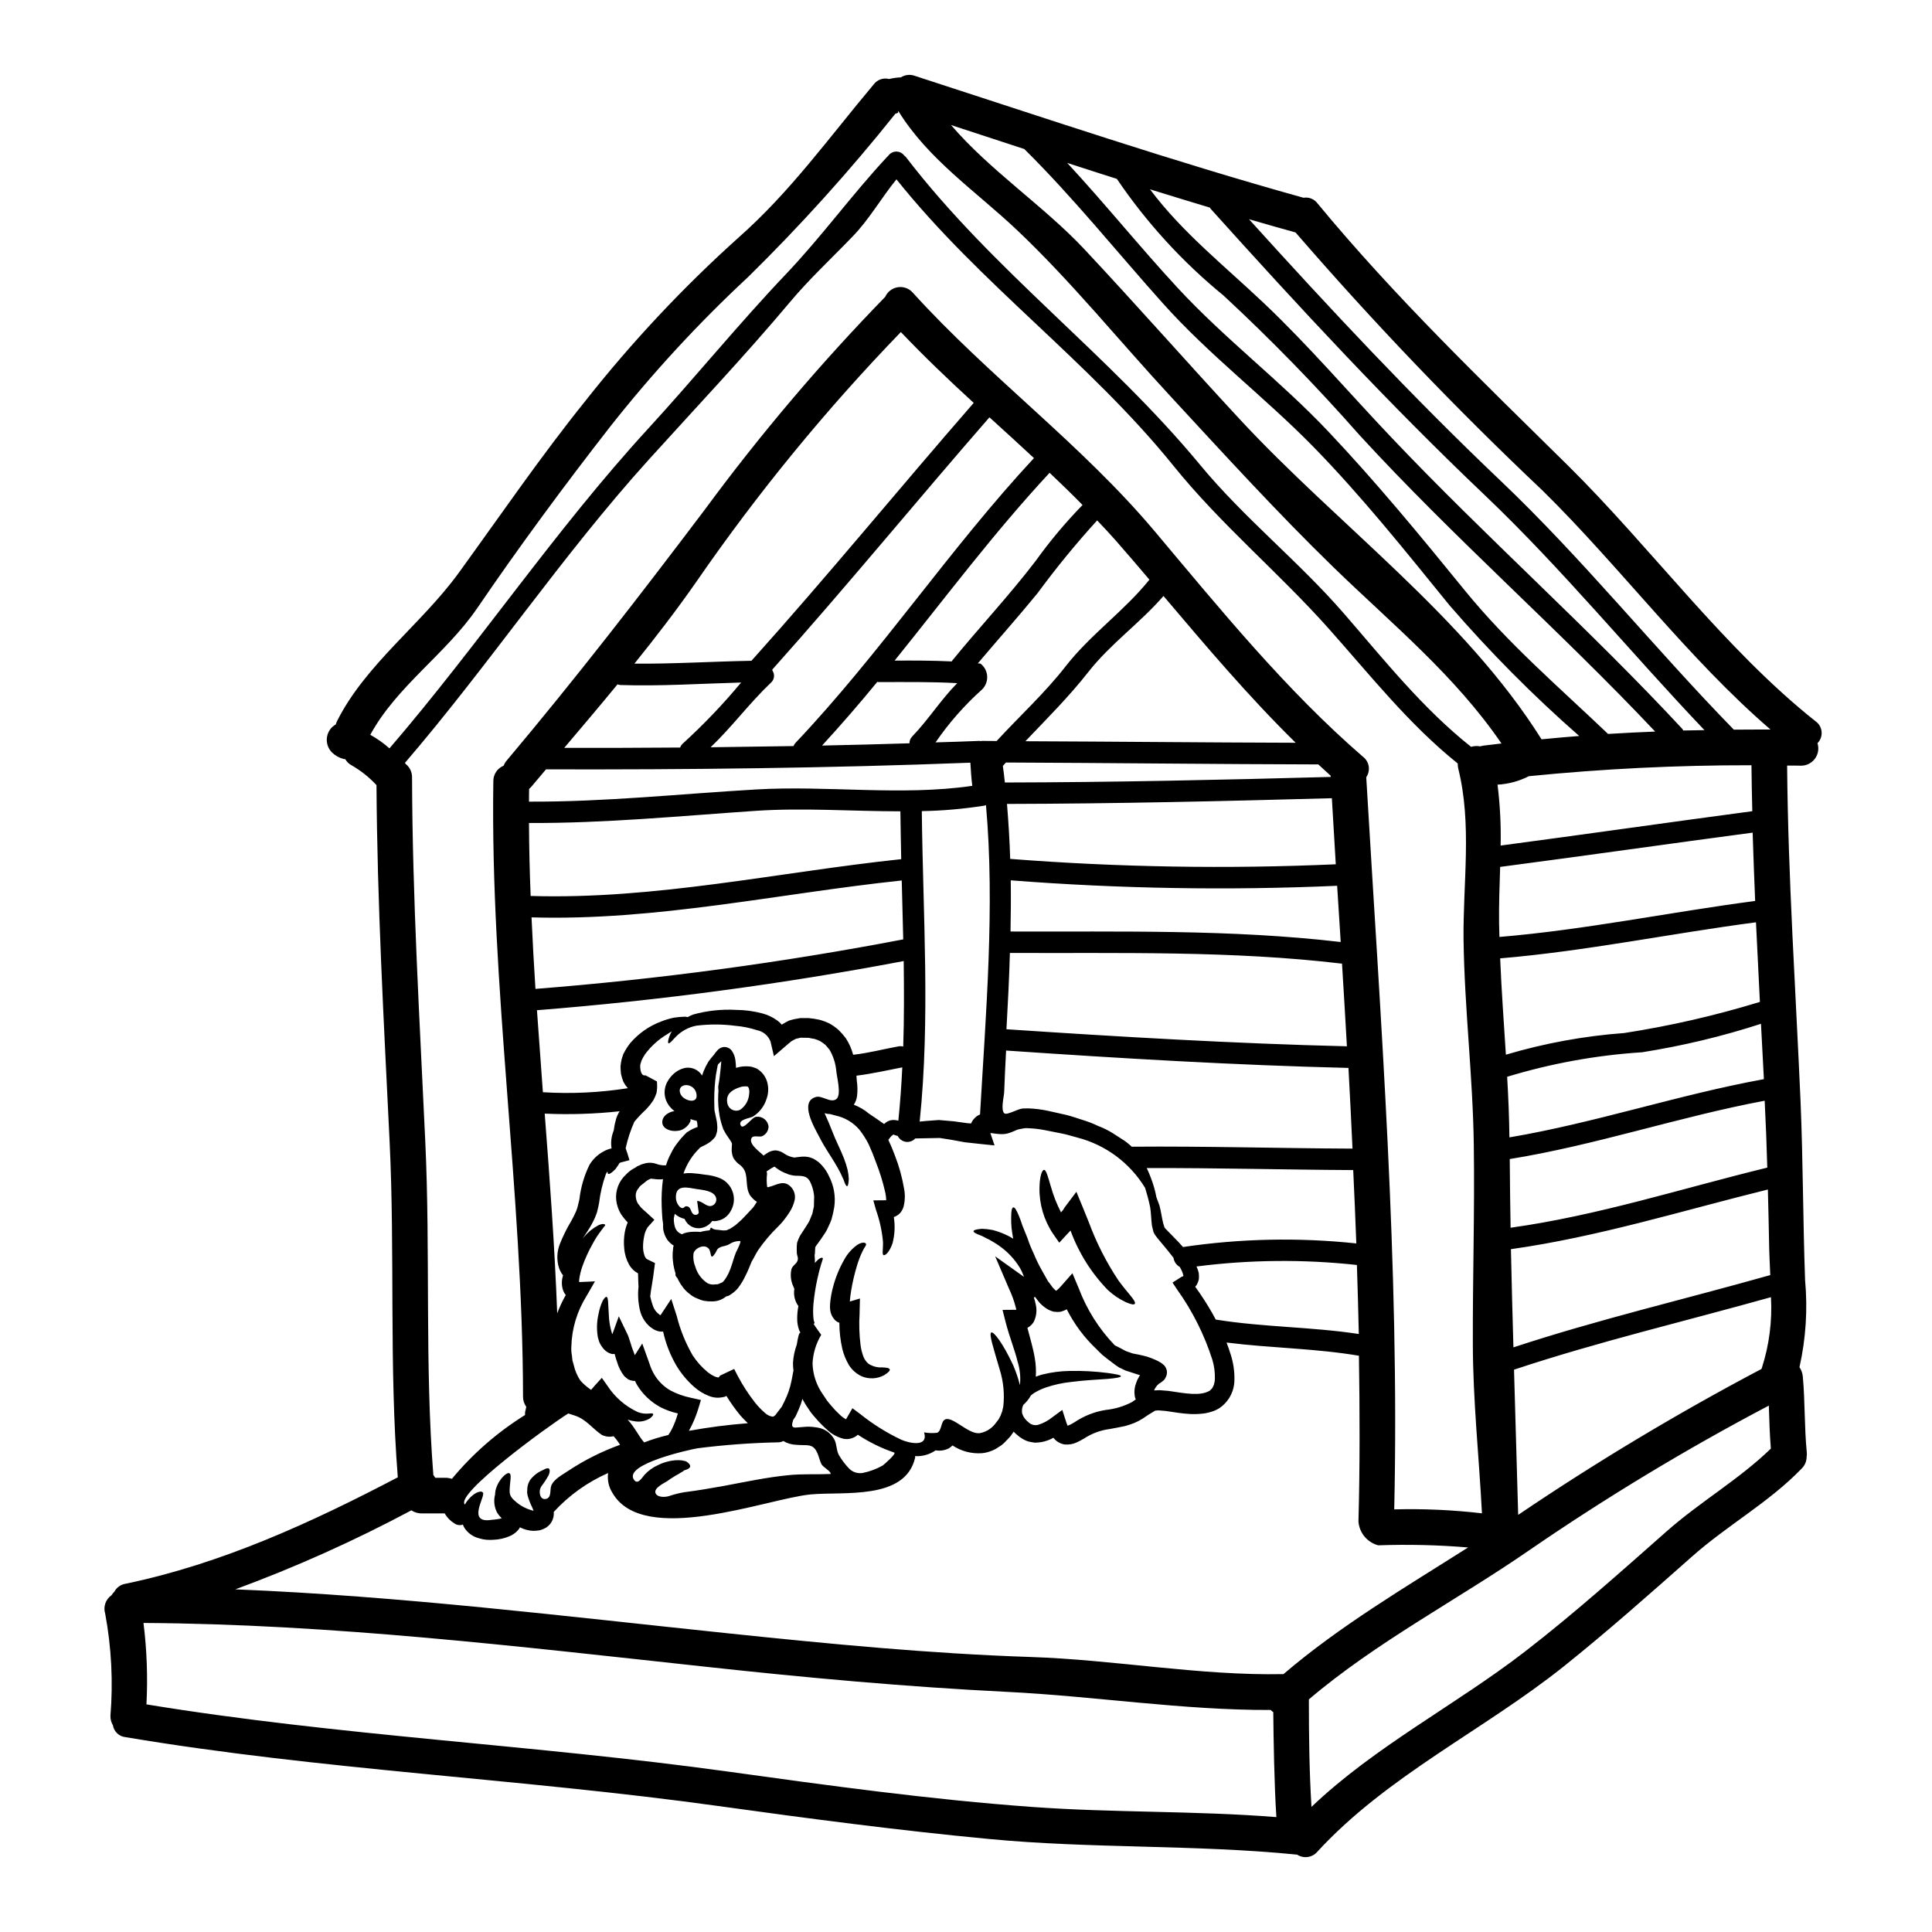 <?xml version="1.0" encoding="UTF-8"?>
<!-- Uploaded to: SVG Repo, www.svgrepo.com, Generator: SVG Repo Mixer Tools -->
<svg fill="#000000" width="800px" height="800px" version="1.1" viewBox="144 144 512 512" xmlns="http://www.w3.org/2000/svg">
 <g>
  <path d="m297.06 463.85 0.094-0.395c0.156-0.504 0.25-1.07 0.395-1.637 0.359-3.156 1.254-6.231 2.648-9.086 0.879-1.492 2.144-2.715 3.664-3.543 0.688-0.395 1.43-0.684 2.207-0.855-0.254-1.59-0.055-3.215 0.566-4.699 0.125-0.691 0.219-1.516 0.395-2.144 0.094-0.348 0.188-0.723 0.285-1.105h-0.004c0.18-0.547 0.414-1.074 0.695-1.574 0.066-0.109 0.141-0.215 0.223-0.316-6.602 0.715-13.246 0.926-19.875 0.629 1.359 17.633 2.648 35.27 3.312 52.934v0.004c0.621-1.68 1.379-3.305 2.269-4.859-0.273-0.332-0.5-0.703-0.66-1.105-0.406-1.121-0.484-2.336-0.223-3.5 0.031-0.219 0.125-0.395 0.156-0.629v-0.004c-0.469-0.586-0.832-1.254-1.07-1.969-0.656-2.086-0.566-4.34 0.25-6.371 0.828-2.074 1.82-4.078 2.965-5.992 0.5-0.883 0.953-1.789 1.359-2.715 0.094-0.219 0.188-0.566 0.285-0.82l-0.004 0.004c0.035-0.082 0.055-0.164 0.066-0.25zm40.441 5.769 0.094-0.062 0.664-0.441h0.004c0.453-0.277 0.879-0.605 1.262-0.973l1.012-0.918 1.133-1.18 1.18-1.262 0.629-0.66 0.094-0.125 0.25-0.32c0.254-0.395 0.508-0.789 0.758-1.18l0.004-0.004c-0.344-0.203-0.664-0.445-0.945-0.727-0.141-0.129-0.273-0.266-0.395-0.414l-0.348-0.395c-0.031-0.062-0.25-0.395-0.25-0.395v0.004c-0.027-0.078-0.059-0.148-0.098-0.223l-0.188-0.395c-0.949-2.586 0.219-5.332-2.301-7.258v0.004c-0.328-0.215-0.625-0.469-0.887-0.758-0.172-0.176-0.332-0.363-0.473-0.566l-0.152-0.207-0.094-0.156-0.004-0.004c-0.07-0.098-0.133-0.207-0.188-0.316l-0.031-0.125c-0.113-0.309-0.199-0.625-0.25-0.945-0.078-0.398-0.098-0.801-0.066-1.203l0.031-0.754 0.031-0.566h0.004c-0.062-0.137-0.117-0.273-0.16-0.414l-0.508-0.789-0.945-1.391-0.348-0.629-0.156-0.285c-0.062-0.094-0.219-0.395-0.219-0.395v0.004c-0.012-0.086-0.035-0.168-0.062-0.25-0.371-1.008-0.656-2.043-0.855-3.094-0.355-1.902-0.488-3.84-0.391-5.773 0.031-0.395 0.062-0.723 0.062-1.07-0.039-0.336-0.062-0.672-0.062-1.008l0.094-0.695 0.062-0.348 0.031-0.156c0.125-0.598 0.156-1.105 0.219-1.547 0.156-1.48 0.348-2.934 0.395-3.914v-0.094c-0.25 0.219-0.504 0.477-0.691 0.664l-0.156 0.156h-0.004c-0.027 0.137-0.07 0.266-0.125 0.395-0.094 0.723-0.316 1.516-0.441 2.43-0.297 2.16-0.445 4.344-0.445 6.527 0 0.629 0 1.262 0.031 1.926 0.031 0.285 0 0.789 0.031 0.852h0.004c0.035 0.277 0.086 0.551 0.16 0.82 0.125 0.66 0.316 1.387 0.473 2.269 0.062 0.441 0.094 0.945 0.125 1.516l-0.062 0.977c-0.102 0.441-0.234 0.875-0.395 1.297l-0.062 0.125-0.062 0.094c-0.469 0.613-1.035 1.145-1.672 1.574-0.395 0.25-1.012 0.598-1.297 0.723-0.285 0.125-0.82 0.395-0.852 0.441l-0.188 0.094-0.156 0.188v0.004c-1.918 1.867-3.363 4.16-4.227 6.691 0.812-0.137 1.637-0.168 2.457-0.094 0.535 0.062 1.07 0.094 1.605 0.156s1.043 0.156 1.574 0.223l0.004 0.004c1.27 0.105 2.523 0.379 3.723 0.816 0.797 0.289 1.527 0.742 2.144 1.328 0.395 0.398 0.746 0.844 1.039 1.32l0.32 0.66v0.004c0.691 1.582 0.672 3.391-0.066 4.953-0.328 0.742-0.797 1.41-1.387 1.969-0.691 0.621-1.543 1.031-2.461 1.18-0.434 0.105-0.887 0.117-1.328 0.031-0.676 0.973-1.707 1.641-2.867 1.863-1.832 0.371-3.672-0.59-4.418-2.301 0.008-0.035-0.004-0.07-0.031-0.098-0.973-0.223-1.875-0.691-2.621-1.355-0.094 0.445-0.156 0.824-0.25 1.18-0.016 0.766 0.078 1.531 0.281 2.269 0.258 0.934 0.973 1.676 1.895 1.969 0.414-0.23 0.859-0.387 1.328-0.473 0.609-0.129 1.234-0.195 1.859-0.188 0.578-0.027 1.16-0.008 1.734 0.062 0.164-0.07 0.332-0.125 0.504-0.156 0.617-0.129 1.238-0.227 1.863-0.285l0.219-0.352 0.062-0.316h0.285l0.395 0.316 0.758 0.188c0.504 0 1.008 0.125 1.512 0.16v0.004c0.367 0.051 0.738 0.051 1.105 0 0.285 0.062 0.566-0.254 0.852-0.32l0.195-0.066c0.035-0.008 0.066-0.023 0.094-0.043zm25.715 45.617 0.031 0.031 0.316 0.395 0.598 0.723v0.004c0.754 0.902 1.566 1.758 2.43 2.559 0.48 0.465 1.023 0.859 1.609 1.18 0.031-0.062 1.703-2.934 1.703-2.934l2.113 1.574v0.004c3.324 2.66 6.945 4.926 10.789 6.75 1.969 0.883 7.316 2.176 6.09-1.926 1.156 0.207 2.336 0.242 3.5 0.094 1.262-0.691 0.887-3 2.113-3.543 2.051-0.82 6.121 4.008 9.121 3.66 1.574-0.281 2.996-1.121 4.004-2.359l1.008-1.297c0.156-0.316 0.316-0.629 0.504-0.945l0.441-1.18 0.289-1.227c0.375-3.289 0.062-6.621-0.918-9.781-1.672-5.773-2.965-9.594-2.238-9.906 0.629-0.25 3.031 2.777 5.773 8.66v-0.004c0.742 1.715 1.344 3.488 1.797 5.305 0.23-2.082 0.023-4.188-0.602-6.184-0.723-3.059-2.144-6.469-3.215-10.629l-0.789-3.125 3.625-0.031c0-0.184-0.035-0.363-0.094-0.535-0.43-1.727-1.031-3.406-1.797-5.016l-3.688-8.613 7.477 5.328c0.062 0.031 0.094 0.062 0.156 0.094 0-0.031-0.031-0.062-0.031-0.094l-0.156-0.395v0.004c-0.242-0.688-0.559-1.348-0.945-1.969-1.398-2.281-3.258-4.246-5.457-5.773-0.914-0.66-1.863-1.18-2.648-1.637-0.824-0.348-1.453-0.789-2.113-1.043-1.328-0.473-2.051-0.883-2.019-1.18 0.031-0.301 0.852-0.539 2.269-0.633v-0.004c0.926 0.035 1.848 0.141 2.754 0.316 1.195 0.301 2.356 0.715 3.473 1.23 0.699 0.309 1.375 0.668 2.019 1.078-0.188-1.043-0.348-2.019-0.441-2.906-0.09-0.945-0.121-1.891-0.094-2.84 0-1.574 0.188-2.492 0.566-2.555 0.379-0.062 0.852 0.723 1.453 2.176 0.316 0.723 0.629 1.605 0.977 2.68 0.395 0.977 0.852 2.113 1.359 3.379h-0.004c0.453 1.383 1 2.731 1.637 4.035 0.617 1.52 1.332 2.996 2.148 4.422 0.414 0.723 0.824 1.48 1.262 2.238l0.316 0.566c0.109 0.184 0.242 0.352 0.391 0.504 0.285 0.395 0.602 0.852 0.855 1.18 0.289 0.34 0.605 0.656 0.945 0.945 0.43-0.324 0.828-0.691 1.18-1.102l3.148-3.566 1.703 4.07h0.004c2.125 5.609 5.367 10.73 9.527 15.047 0.535 0.25 1.07 0.504 1.637 0.82 0.395 0.219 0.855 0.445 1.297 0.695 0.598 0.219 1.18 0.395 1.797 0.629 0.535 0.094 1.07 0.219 1.641 0.316 0.723 0.188 1.387 0.285 2.207 0.535h0.004c0.801 0.266 1.59 0.57 2.359 0.918 0.395 0.188 0.691 0.348 1.227 0.66 0.156 0.125 0.219 0.125 0.539 0.395 0.156 0.156 0.188 0.156 0.441 0.395 0.309 0.387 0.523 0.84 0.633 1.324 0.117 0.684-0.023 1.387-0.395 1.969-0.094 0.211-0.23 0.402-0.395 0.566l-0.219 0.188c-0.168 0.152-0.352 0.293-0.539 0.414-0.383 0.199-0.723 0.465-1.008 0.789-0.188 0.215-0.355 0.449-0.504 0.691-0.062 0.094-0.156 0.285-0.25 0.473-0.035 0.066-0.035 0.098-0.066 0.16 0.508-0.031 1.012-0.031 1.453-0.062l2.363 0.188c4.383 0.66 8.453 1.449 10.945-0.062 0.031 0 0.129-0.125 0.129-0.125l0.285-0.289c0.25-0.125 0.316-0.473 0.473-0.691h-0.008c0.168-0.277 0.273-0.59 0.316-0.91 0.105-0.352 0.156-0.711 0.156-1.078 0.051-1.715-0.176-3.43-0.66-5.074-2.121-6.641-5.262-12.91-9.309-18.582l-1.258-1.895 2.336-1.484h-0.004c0.117-0.082 0.254-0.133 0.395-0.156l0.094-0.031h0.031v0.039c0-0.062-0.031-0.156 0.031-0.219v-0.004c-0.199-0.812-0.531-1.59-0.977-2.301-0.895-0.496-1.504-1.383-1.641-2.398-0.754-0.98-1.512-1.926-2.269-2.836-0.691-0.824-1.328-1.609-1.969-2.363l-0.598-0.789v0.004c-0.086-0.109-0.16-0.227-0.223-0.348l-0.07-0.16-0.188-0.395c-0.125-0.57-0.25-1.074-0.395-1.609-0.25-1.969-0.219-3.344-0.473-4.887-0.395-1.969-0.914-3.754-1.328-5.117h0.004c-4.023-6.648-10.488-11.453-18.012-13.383-1.359-0.348-2.617-0.789-4.133-1.074-1.453-0.285-2.934-0.598-4.449-0.883-1.395-0.273-2.809-0.441-4.227-0.504l-0.855-0.031c-0.395 0.031-0.82 0.125-1.18 0.188l-0.629 0.125-0.16 0.031h-0.004c-0.332 0.105-0.66 0.238-0.973 0.395-0.582 0.266-1.184 0.488-1.801 0.664l-0.629 0.125c-0.094 0-0.535 0.062-0.535 0.062h-0.289c-0.168 0.016-0.336 0.016-0.504 0-1.18-0.062-1.969-0.25-2.648-0.285l1.105 3.281-3.816-0.395c-1.359-0.156-2.754-0.316-4.07-0.445-1.23-0.219-2.43-0.441-3.598-0.66-1.039-0.156-2.051-0.316-3.027-0.473-1.18 0.031-2.269 0.031-3.379 0.062-1.105 0.031-2.113 0.031-3.121 0.062l0.004 0.004c-0.637 0.688-1.57 1.02-2.496 0.891-0.926-0.133-1.73-0.715-2.144-1.551-0.145-0.055-0.293-0.094-0.441-0.125-0.246-0.07-0.488-0.156-0.727-0.254-0.293 0.191-0.559 0.426-0.785 0.691l-0.535 0.723c0.664 1.422 1.262 2.844 1.766 4.227v0.004c1.074 2.754 1.863 5.606 2.363 8.52 0.344 1.629 0.309 3.316-0.098 4.93-0.176 0.613-0.477 1.18-0.883 1.668-0.469 0.504-1.055 0.883-1.703 1.105 0.367 2.324 0.25 4.699-0.348 6.973-0.887 2.523-1.969 3.219-2.336 3.125-0.508-0.125-0.125-1.641-0.188-3.543-0.266-2.894-0.891-5.746-1.863-8.484l-0.695-2.492 3.41-0.031c-0.02-0.797-0.125-1.59-0.316-2.363-0.59-2.566-1.371-5.086-2.332-7.539-0.348-0.883-0.664-1.766-1.012-2.648-0.348-0.789-0.691-1.574-1.008-2.336-0.699-1.375-1.535-2.676-2.492-3.883-1.641-1.883-3.852-3.18-6.297-3.691l-1.453-0.395v0.004c-0.199 0.004-0.402-0.008-0.598-0.035l-0.824-0.188c0.727 1.574 1.391 3.121 1.969 4.637 1.043 2.754 2.363 5.203 3.188 7.383 0.375 0.98 0.688 1.98 0.945 2.996 0.176 0.789 0.281 1.59 0.316 2.398-0.062 1.23-0.188 1.895-0.441 1.926-0.25 0.031-0.566-0.566-0.945-1.734-0.254-0.535-0.539-1.18-0.887-1.895-0.395-0.723-0.82-1.574-1.418-2.523-1.105-1.895-2.684-4.039-4.195-7.035-1.105-2.144-5.43-9.309-0.727-10.473 1.547-0.395 3.883 1.734 5.332 0.566 1.453-1.168 0-6.152-0.062-7.762-0.215-1.895-0.828-3.723-1.797-5.363-0.395-0.395-0.695-0.887-1.105-1.262h-0.004c-0.418-0.344-0.859-0.66-1.32-0.945-0.488-0.234-0.996-0.438-1.516-0.598-0.473-0.062-1.297-0.223-1.516-0.289-0.723 0-1.449-0.031-2.176-0.031-0.441 0.125-0.82 0.188-1.227 0.289-0.414 0.25-0.824 0.395-1.23 0.66l-1.262 1.07-3.34 2.875-0.918-3.938h-0.008c-0.594-1.504-1.91-2.609-3.496-2.934-1.906-0.617-3.875-1.016-5.871-1.184-3.394-0.438-6.832-0.449-10.234-0.031-2.09 0.395-4.008 1.43-5.484 2.965-1.043 1.105-1.641 1.832-1.926 1.703-0.219-0.094-0.156-1.07 0.598-2.68 0.062-0.125 0.188-0.316 0.285-0.473-0.426 0.23-0.836 0.48-1.23 0.758-2.285 1.359-4.281 3.16-5.867 5.297-0.359 0.543-0.676 1.113-0.949 1.703l-0.031 0.094-0.281 0.949c-0.062 0.395 0.031 0.473-0.031 0.691l0.094 0.82c0.094 0.254 0.156 0.508 0.219 0.727 0.25 0.316 0.348 0.566 0.57 0.566 0.062 0.156 0.395-0.031 0.629 0.094l2.934 1.574 0.031 0.629v0.004c0.047 0.812-0.008 1.629-0.156 2.43-0.219 0.652-0.492 1.285-0.82 1.891-0.348 0.473-0.664 0.98-1.012 1.391l-0.977 1.102c-1.09 1.004-2.113 2.082-3.059 3.223-1.008 2.258-1.777 4.613-2.305 7.031 0.156 0.441 0.285 0.855 0.477 1.391l0.535 1.766-2.269 0.598c-0.125 0.031-0.219 0.094-0.348 0.125v0.004c-0.336 0.566-0.707 1.113-1.105 1.641-1.008 1.039-1.703 1.453-1.969 1.227-0.109-0.188-0.156-0.41-0.125-0.629-0.168 0.23-0.312 0.473-0.441 0.723-0.891 2.481-1.492 5.055-1.801 7.668-0.125 0.66-0.25 1.297-0.441 1.988l-0.125 0.504c-0.059 0.207-0.133 0.406-0.219 0.602-0.125 0.285-0.188 0.535-0.352 0.883-0.543 1.207-1.188 2.367-1.922 3.473-0.445 0.691-0.855 1.324-1.297 1.969l0.004-0.004c0.102-0.109 0.195-0.227 0.285-0.348 1.047-1.277 2.332-2.336 3.785-3.121 0.418-0.227 0.883-0.359 1.355-0.395 0.285 0.031 0.473 0.094 0.535 0.219s-0.062 0.316-0.285 0.504c-0.156 0.219-0.395 0.504-0.664 0.883h0.004c-0.879 1.129-1.66 2.336-2.336 3.598-1.094 1.926-2.016 3.941-2.754 6.027-0.414 1.164-0.699 2.371-0.852 3.598-0.016 0.188-0.016 0.375 0 0.566l4.191-0.188-2.269 3.938v-0.004c-2.481 3.988-3.856 8.562-3.988 13.258-0.059 0.852-0.004 1.711 0.16 2.555l0.125 1.23 0.348 1.18h-0.004c0.32 1.465 0.91 2.856 1.738 4.102 0.844 0.953 1.809 1.789 2.867 2.492 0.285-0.348 0.629-0.754 0.945-1.102l1.895-2.082 1.516 2.144c1.965 3.008 4.738 5.406 7.996 6.922 2.269 0.887 3.785 0.031 4.07 0.504 0.125 0.16-0.094 0.602-0.789 1.137l0.004 0.004c-1.117 0.699-2.441 1-3.754 0.848-0.75-0.082-1.488-0.242-2.207-0.473 1.699 1.734 2.996 4.481 4.383 6.027h0.004c2.086-0.797 4.227-1.453 6.402-1.969 0.371-0.52 0.695-1.066 0.977-1.641 0.641-1.305 1.16-2.668 1.547-4.07-1.59-0.348-3.125-0.898-4.574-1.637-2.559-1.367-4.703-3.394-6.215-5.867-0.207-0.359-0.398-0.73-0.566-1.109-0.418 0.016-0.836-0.047-1.234-0.188-0.246-0.059-0.48-0.168-0.691-0.316l-0.352-0.285v0.004c-0.238-0.176-0.461-0.375-0.66-0.598-0.785-1.047-1.383-2.223-1.766-3.473-0.27-0.754-0.504-1.523-0.695-2.301-0.219 0.023-0.438 0.035-0.66 0.031-0.637-0.145-1.23-0.438-1.734-0.852-0.383-0.316-0.715-0.688-0.98-1.105-0.176-0.238-0.336-0.492-0.473-0.758-0.199-0.371-0.348-0.766-0.441-1.18-0.105-0.301-0.18-0.613-0.219-0.934-0.289-1.941-0.203-3.922 0.25-5.836 0.211-1.199 0.582-2.367 1.102-3.473 0.445-0.723 0.758-1.07 1.012-1.008 0.504 0.156 0.395 1.863 0.598 4.699 0.051 1.594 0.305 3.176 0.762 4.703 0.031 0.168 0.098 0.328 0.188 0.469l1.699-4.723 2.402 4.988c0.094 0.219 0.188 0.535 0.25 0.66l0.125 0.395 0.219 0.66c0.125 0.414 0.285 0.855 0.395 1.297 0.285 0.789 0.566 1.574 0.852 2.301l1.969-3.09 1.895 5.266c0.328 1.074 0.785 2.102 1.359 3.062 1.027 1.672 2.445 3.066 4.133 4.066 1.715 0.918 3.551 1.578 5.453 1.969l2.715 0.602-0.727 2.398c-0.621 2.004-1.445 3.938-2.461 5.773 5.172-0.938 10.383-1.613 15.621-2.019-0.695-0.664-1.359-1.328-1.988-2.051-1.348-1.637-2.582-3.367-3.691-5.176-0.156 0.062-0.316 0.156-0.441 0.219v0.004c-0.539 0.129-1.09 0.211-1.641 0.25-0.934 0.02-1.859-0.164-2.715-0.535-1.363-0.547-2.621-1.328-3.723-2.301-1.871-1.641-3.473-3.562-4.75-5.695-1.633-2.797-2.812-5.828-3.504-8.992-0.422 0.035-0.848 0.004-1.262-0.094-0.324-0.09-0.641-0.207-0.945-0.348-0.254-0.125-0.496-0.273-0.723-0.441l-0.445-0.316v0.004c-1.375-1.133-2.344-2.684-2.758-4.418-0.484-2.055-0.617-4.176-0.391-6.277-0.062-1.137-0.094-2.34-0.125-3.543h-0.004c-0.988-0.527-1.805-1.324-2.359-2.301-0.734-1.32-1.18-2.785-1.297-4.289-0.152-1.465-0.098-2.938 0.16-4.387 0.172-0.863 0.426-1.707 0.758-2.523-0.688-0.723-1.312-1.504-1.863-2.336-0.637-1.105-1.039-2.328-1.18-3.594-0.254-2.519 0.691-5.008 2.555-6.719 0.633-0.691 1.379-1.27 2.207-1.707l0.508-0.285 0.094-0.094 0.25-0.16c0.094-0.031 0.395-0.156 0.395-0.156h0.004c0.434-0.246 0.902-0.426 1.391-0.535 1.051-0.316 2.176-0.297 3.215 0.062l0.66 0.219c0.254 0.062 0.633 0.094 0.918 0.156v0.004c0.305 0.031 0.609 0.031 0.914 0h0.094c0.332-1.129 0.789-2.219 1.355-3.246 0.453-0.957 1.016-1.855 1.676-2.684 0.562-0.77 1.184-1.5 1.859-2.176l0.219-0.223 0.379-0.379 0.094-0.062 0.82-0.504c0.414-0.242 0.848-0.453 1.297-0.629l0.66-0.25v-0.004c0.008-0.133-0.004-0.262-0.031-0.395 0.004-0.43-0.07-0.855-0.223-1.258h-0.125c-0.523-0.113-1.039-0.258-1.547-0.441 0.102 0.223 0.09 0.48-0.031 0.691-0.301 0.676-0.777 1.254-1.387 1.676-0.57 0.434-1.25 0.695-1.965 0.754-1.672 0.25-3.723-0.441-4.008-1.895-0.285-1.391 0.852-2.934 3.184-3.34-0.645-0.477-1.199-1.066-1.637-1.734-0.855-1.281-1.164-2.848-0.855-4.356 0.141-0.719 0.422-1.406 0.824-2.019 0.344-0.578 0.77-1.109 1.258-1.574 0.91-0.898 2.062-1.516 3.316-1.766 1.461-0.23 2.941 0.293 3.934 1.391 0.18 0.203 0.336 0.426 0.473 0.66 0.113-0.375 0.246-0.742 0.395-1.102 0.359-0.898 0.793-1.766 1.293-2.59 0.434-0.621 0.906-1.207 1.418-1.766 0.336-0.504 0.719-0.98 1.137-1.418 0.406-0.371 0.914-0.609 1.453-0.695 0.863-0.078 1.703 0.305 2.211 1.008 0.512 0.754 0.836 1.617 0.941 2.523 0.094 0.695 0.125 1.359 0.156 1.988h0.004c1.336-0.422 2.75-0.52 4.133-0.285 0.461 0.129 0.914 0.289 1.355 0.473 0.051 0.039 0.102 0.07 0.16 0.094 1.465 0.91 2.465 2.402 2.754 4.102 0.242 1.289 0.133 2.621-0.316 3.852-0.605 1.934-1.879 3.59-3.598 4.668-0.723 0.441-3.75 0.727-3.34 2.113 0.598 1.969 3.027-2.019 4.195-2.051 0.785-0.105 1.578 0.117 2.199 0.613 0.617 0.492 1.008 1.219 1.078 2.008-0.027 1.137-0.738 2.144-1.797 2.555-0.754 0.25-2.336-0.395-2.754 0.535-0.723 1.641 2.363 3.629 3.219 4.574 0.285-0.188 0.535-0.395 0.914-0.629 0.676-0.473 1.477-0.734 2.301-0.762 0.855 0.09 1.672 0.406 2.363 0.918 0.621 0.418 1.316 0.715 2.051 0.883 0.043 0 0.086 0.012 0.125 0.031l0.348 0.062c0.352 0.062 0.254-0.031 0.352-0.031 0.441-0.031 0.914-0.094 1.387-0.156l-0.004-0.004c0.82-0.098 1.656-0.043 2.461 0.16l0.664 0.25 0.316 0.129-0.004 0.004c0.137 0.074 0.27 0.16 0.395 0.25l0.125 0.062 0.691 0.473h0.004c1.215 1.035 2.188 2.328 2.84 3.785 1.324 2.519 1.82 5.391 1.418 8.203-0.18 1.098-0.422 2.18-0.723 3.25-0.348 1.012-0.82 1.895-1.227 2.805-0.445 0.855-1.043 1.609-1.547 2.402-0.395 0.598-0.949 1.289-1.391 1.922-0.031 0.16-0.062 0.16-0.156 0.254 0.031 0.219-0.031 0.156-0.031 0.598l-0.062 1.227-0.062 0.16c-0.031 0.031 0 0.219 0 0.219l0.031 0.535 0.031 0.598 0.012 0.875c0.129-0.184 0.277-0.352 0.441-0.508 0.309-0.352 0.684-0.641 1.105-0.852 0.176-0.09 0.387-0.062 0.535 0.062 0.062 0.094 0 0.285-0.094 0.535-0.031 0.219-0.188 0.535-0.316 1.012-0.285 0.883-0.66 2.269-1.043 4.039-0.461 2.125-0.801 4.273-1.008 6.438-0.117 1.246-0.129 2.5-0.031 3.75 0.031 0.477 0.137 0.945 0.316 1.391 0.031 0.062 0.125-0.031-0.25 0.25 0 0.125 2.019 2.906 2.019 2.906h-0.004c-1.379 2.293-2.172 4.894-2.301 7.566 0.082 2.934 1.023 5.773 2.711 8.172l1.008 1.516 0.129 0.188c0 0.004 0.031-0.004 0.031 0.059zm-7.086-18.078c-0.156-0.285-0.316-0.566-0.395-0.789l0.004 0.004c-0.332-0.961-0.492-1.977-0.473-2.996 0-1.09 0.105-2.18 0.316-3.25-0.945-1.301-1.332-2.922-1.074-4.512-0.062-0.227-0.145-0.449-0.254-0.66-0.664-1.406-0.852-2.992-0.535-4.516 0.219-1.008 1.262-1.387 1.609-2.269 0.316-0.82-0.062-1.227-0.156-2.019l-0.031-1.07c-0.012-0.582 0.02-1.16 0.094-1.734 0.207-0.668 0.48-1.312 0.82-1.926 0.441-0.66 0.887-1.355 1.359-2.082 0.348-0.598 0.789-1.18 1.102-1.832 0.219-0.629 0.57-1.289 0.789-1.926 0.094-0.629 0.25-1.18 0.395-1.859l0.031-1.832 0.031-0.695-0.062-0.691-0.004 0.004c-0.125-0.934-0.367-1.844-0.727-2.715-0.855-2.207-2.051-2.176-4.164-2.207-0.398-0.023-0.793-0.086-1.18-0.188l-0.395-0.094c-0.211-0.039-0.414-0.113-0.598-0.227-1.145-0.383-2.211-0.969-3.148-1.73-0.074-0.074-0.16-0.141-0.254-0.188-0.625 0.316-1.227 0.688-1.797 1.102l-0.285 0.156c0.078 0.211 0.121 0.434 0.129 0.66-0.141 1.156-0.129 2.32 0.031 3.473 0.07 0.078 0.184 0.105 0.281 0.062 2.301-0.535 4.227-2.207 6.246 0.188 0.75 0.957 1.016 2.203 0.727 3.379-0.262 1.047-0.688 2.051-1.262 2.965-0.469 0.738-0.973 1.457-1.516 2.144-0.285 0.348-0.504 0.629-0.883 1.043l-0.758 0.789v-0.004c-1.93 1.879-3.672 3.938-5.203 6.152-0.66 1.008-1.23 2.269-1.766 3.121-0.473 1.18-0.945 2.363-1.547 3.566-0.562 1.223-1.262 2.379-2.082 3.441-0.48 0.562-1.031 1.062-1.641 1.48l-0.477 0.32c-0.031 0.031-0.395 0.219-0.395 0.219h0.004c-0.055 0.008-0.105 0.016-0.16 0.031l-0.188 0.062-0.316 0.094-0.094 0.094c-1.082 0.832-2.422 1.25-3.785 1.184-0.582 0.016-1.164-0.027-1.734-0.129l-0.395-0.062-0.094-0.031-0.316-0.094c-0.098-0.023-0.191-0.055-0.285-0.094l-0.98-0.395h0.004c-0.695-0.262-1.336-0.648-1.895-1.137-0.633-0.453-1.195-0.992-1.668-1.605-0.496-0.613-0.93-1.273-1.297-1.969l-0.285-0.598c-0.441-0.508-0.629-0.855-0.535-1.012h0.004c0.039-0.129 0.027-0.273-0.031-0.395-0.434-1.379-0.68-2.812-0.73-4.258-0.02-0.738 0.023-1.477 0.125-2.207-0.004-0.273 0.051-0.539 0.16-0.789-0.68-0.418-1.266-0.961-1.734-1.605-0.531-0.812-0.887-1.727-1.043-2.684-0.039-0.484-0.051-0.965-0.031-1.449-0.062-0.441-0.125-0.887-0.188-1.359-0.094-0.977-0.125-2.113-0.188-3.309-0.09-2.414 0.027-4.832 0.344-7.227-0.125 0.031-0.219 0.031-0.395 0.062-0.316 0-0.566 0.031-1.012 0-0.422-0.02-0.84-0.059-1.258-0.125-0.758-0.094-0.57-0.031-0.949 0.125-0.223 0.094-0.434 0.211-0.629 0.348l-0.094 0.062c-0.039 0.035-0.082 0.066-0.125 0.094l-0.473 0.395c-0.633 0.473-1.359 1.008-1.453 1.355v-0.004c-0.668 0.695-0.961 1.672-0.789 2.617 0.07 0.551 0.25 1.078 0.535 1.547 0.379 0.57 0.82 1.09 1.324 1.547l0.887 0.789 2.144 1.969-1.766 1.969h-0.004c-0.453 0.699-0.762 1.48-0.91 2.301-0.215 0.977-0.32 1.969-0.316 2.969 0.004 0.816 0.152 1.629 0.441 2.394 0.285 0.598 0.441 0.723 0.754 0.883l1.969 0.949-0.156 1.18c-0.395 3.543-0.949 5.867-1.105 7.668 0.18 0.867 0.422 1.723 0.727 2.555 0.301 0.875 0.863 1.633 1.609 2.176 0.109 0.117 0.246 0.203 0.395 0.254 0.062-0.094 0.156-0.25 0.25-0.395l2.586-3.914 1.453 4.481c0.914 3.668 2.336 7.191 4.227 10.461 1.074 1.652 2.394 3.133 3.914 4.387 0.641 0.527 1.352 0.961 2.113 1.293 0.691 0.188 0.852 0.25 0.914 0.094 0.094 0 0.219-0.395 0.395-0.441l3.66-1.734 0.977 1.895c1.316 2.496 2.859 4.867 4.609 7.086 0.777 0.969 1.645 1.867 2.586 2.68 0.543 0.516 1.227 0.855 1.965 0.98 0.074 0.02 0.156 0.008 0.223-0.031 0.109-0.016 0.211-0.07 0.281-0.16 0.082-0.086 0.18-0.16 0.285-0.219l0.566-0.758c0.395-0.504 0.758-1.008 1.137-1.48 0.219-0.477 0.441-0.887 0.66-1.328 0.902-1.773 1.547-3.664 1.926-5.617 0.188-0.914 0.348-1.766 0.504-2.617-0.09-0.68-0.129-1.363-0.125-2.051 0.098-1.66 0.438-3.297 1.012-4.856 0.316-2.019 0.598-3.148 0.945-3.148 0.008-0.004 0.02-0.004 0.031 0.004zm269-162.02c0.926 0.645 1.516 1.668 1.613 2.789 0.102 1.121-0.297 2.231-1.094 3.027 0.453 1.402 0.199 2.934-0.676 4.117-0.879 1.184-2.269 1.867-3.742 1.844-1.18-0.031-2.43-0.031-3.625-0.031 0.25 29.719 2.269 59.34 3.562 89.023 0.664 15.777 0.633 31.547 1.199 47.324 0.711 7.727 0.211 15.52-1.484 23.09 0.504 0.754 0.809 1.621 0.887 2.523 0.598 6.656 0.395 13.312 1.039 19.969 0.055 0.422 0.043 0.848-0.031 1.262-0.004 1.191-0.492 2.328-1.355 3.152-8.66 8.961-19.68 14.984-28.992 23.25-11.199 9.906-22.398 19.844-34.07 29.18-21.23 16.926-46.688 28.898-65.207 49.023-1.328 1.605-3.648 1.957-5.394 0.82-27.191-2.715-54.574-1.547-81.828-4.164-23.977-2.269-47.859-5.43-71.707-8.738-52.18-7.258-104.99-9.496-156.95-18.234-1.703-0.164-3.078-1.457-3.348-3.148-0.445-0.742-0.672-1.594-0.66-2.461 0.738-9.062 0.273-18.188-1.391-27.129-0.566-1.828 0.125-3.809 1.703-4.891 0.195-0.336 0.441-0.645 0.727-0.91 0.602-1.133 1.699-1.918 2.969-2.113 25.488-5.301 49.199-16.184 72.148-28.207-2.336-29.496-0.727-59.496-2.176-89.086-1.516-31.453-3.281-62.871-3.473-94.355h-0.004c-1.93-2.082-4.16-3.859-6.625-5.269-0.691-0.367-1.258-0.926-1.641-1.605-0.125-0.035-0.25 0-0.395-0.035v-0.004c-1.176-0.289-2.25-0.887-3.121-1.73-0.887-0.887-1.387-2.09-1.387-3.344 0-1.258 0.5-2.461 1.387-3.348 0.309-0.289 0.645-0.547 1.008-0.758 0.094-0.312 0.211-0.617 0.348-0.914 7.543-14.984 22.367-25.68 32.207-39.215 11.074-15.27 21.77-30.914 33.598-45.613 12.273-15.566 25.855-30.051 40.602-43.297 13.758-12.148 24.043-26.59 35.773-40.539v-0.004c0.941-1.273 2.566-1.852 4.102-1.449 1.027-0.246 2.074-0.395 3.125-0.441 1.102-0.703 2.469-0.848 3.691-0.395 34.242 11.102 68.328 22.652 103 32.305h0.004c1.426-0.242 2.867 0.344 3.723 1.512 20.445 24.766 43.566 46.973 66.406 69.5 22.035 21.785 41.344 48.477 65.555 67.719zm-14.227 171.39h0.004c1.953-6.055 2.773-12.414 2.418-18.762-22.715 6.371-45.68 11.766-68.094 19.211 0.379 12.84 0.746 25.668 1.102 38.484 20.773-14.059 42.301-26.969 64.484-38.676 0.039-0.102 0.039-0.164 0.07-0.258zm-7.418-169.16c3.219-0.031 6.469-0.031 9.719-0.031-21.801-18.77-39.844-43.094-60.32-63.25-22.984-21.719-44.863-44.578-65.555-68.488-4.102-1.137-8.234-2.301-12.336-3.504 21.484 23.754 43.223 47.004 66.441 69.09 21.973 20.852 40.836 44.449 62.051 66.184zm9.656 144.55c-0.125-2.965-0.289-5.902-0.32-8.77-0.062-4.637-0.219-9.273-0.316-13.914-22.648 5.586-44.922 12.555-68.094 15.809 0.188 8.676 0.41 17.352 0.66 26.023 22.406-7.379 45.371-12.742 68.055-19.148zm0.156 45.996c-0.316-3.816-0.414-7.637-0.539-11.414h-0.004c-21.879 11.516-43.059 24.305-63.438 38.301-19.18 13.25-40.664 24.402-58.453 39.559 0 9.938 0.125 19.148 0.691 28.488 16.926-16.137 38.109-26.91 56.629-41.203 12.988-10.031 25.238-21.012 37.543-31.863 8.785-7.766 19.164-13.727 27.555-21.871zm-0.949-74.48c-0.156-5.902-0.395-11.832-0.691-17.73-22.738 4.258-44.715 11.77-67.555 15.457 0.031 6.086 0.125 12.145 0.219 18.199 23.125-3.211 45.387-10.406 68.016-15.926zm-0.914-23.438v-0.32c-0.25-4.762-0.504-9.555-0.758-14.352h-0.004c-10.281 3.332-20.809 5.852-31.488 7.539-12.133 0.777-24.137 2.957-35.773 6.496 0.316 5.363 0.535 10.695 0.598 16.059 22.773-3.848 44.699-11.289 67.414-15.422zm-1.043-20.469-1.039-21.105c-22.652 2.965-45.016 7.637-67.793 9.555 0.348 8.516 0.977 17.004 1.516 25.523v0.004c10.223-3.035 20.746-4.961 31.383-5.742 12.156-1.883 24.16-4.637 35.922-8.242zm-1.258-26.766c-0.25-6.027-0.477-12.078-0.664-18.105-22.301 2.965-44.574 6.152-66.914 9.086-0.156 4.984-0.348 9.969-0.285 15.016 0.031 1.18 0.062 2.363 0.094 3.543 22.758-1.898 45.137-6.566 67.754-9.535zm-0.758-23.785c-0.094-4.039-0.188-8.109-0.219-12.18l-0.004 0.004c-19.703-0.027-39.391 0.941-58.996 2.902-2.578 1.32-5.402 2.082-8.297 2.242 0.672 5.352 0.945 10.742 0.824 16.137 22.227-2.949 44.438-6.137 66.676-9.102zm-18.293-21.387 5.613-0.094c-19.652-20.633-37.695-42.746-58.254-62.309-25.457-24.195-49.148-49.777-72.621-75.867-0.098-0.094-0.098-0.188-0.16-0.289-5.328-1.605-10.629-3.227-15.898-4.856 8.582 11.484 19.871 20.379 30.309 30.289 11.77 11.168 22.273 23.469 33.41 35.203 25.113 26.531 52.652 50.883 77.418 77.574 0.07 0.129 0.102 0.258 0.168 0.352zm-19.91 0.914c4.164-0.25 8.297-0.473 12.461-0.629-25.332-26.879-53.344-51.293-78.395-78.613l-0.004-0.004c-11.367-12.914-23.379-25.242-35.992-36.941-10.867-8.883-20.391-19.297-28.266-30.914-4.383-1.387-8.77-2.797-13.152-4.227 10.027 10.82 19.285 22.332 29.305 33.156 12.492 13.5 27.16 24.574 39.812 37.945 12.746 13.473 24.512 27.766 36.211 42.148 11.504 14.152 24.887 25.566 38.004 38.082zm-17.633 1.422c3.312-0.316 6.656-0.629 9.969-0.883h-0.004c-12.238-10.73-23.715-22.297-34.355-34.609-11.672-14.355-23.281-28.926-36.211-42.148-12.871-13.121-27.551-24.227-39.809-37.949-12.203-13.625-23.617-27.918-36.629-40.789v-0.035c-6.5-2.113-12.988-4.258-19.465-6.371 10.254 11.988 24.672 21.547 35.207 32.777 13.941 14.859 27.414 30.219 41.293 45.172 26.109 28.18 59.418 52.094 79.988 84.836zm-15.395 1.672 4.762-0.566c-12.398-18.105-28.734-31.391-44.477-46.656-14.957-14.543-29.023-29.973-43.156-45.266-13.598-14.668-26.344-30.504-40.887-44.262-10.852-10.234-23.406-18.613-31.297-31.391-0.035 0-0.062-0.027-0.062-0.062 0.004 0.168-0.008 0.34-0.031 0.508-0.227 0.094-0.457 0.164-0.695 0.219-12.109 15.172-25.125 29.605-38.965 43.219-13.164 12.23-25.367 25.457-36.504 39.562-12.203 15.645-24.195 31.883-35.359 48.266-8.297 12.145-21.324 20.66-28.34 33.562 1.82 1.012 3.523 2.219 5.082 3.598 23.691-27.551 43.816-57.762 68.457-84.625 12.43-13.531 24.102-27.918 36.75-41.199 9.465-9.969 17.418-21.012 26.723-30.98h0.031c0.156-0.156 0.285-0.348 0.441-0.504h-0.004c0.523-0.57 1.273-0.883 2.047-0.844 0.777 0.035 1.496 0.414 1.961 1.035 0.156 0.156 0.316 0.219 0.441 0.395 23.188 30.254 53.852 52.367 78.047 81.676 11.738 14.168 26.027 25.457 38.047 39.305 10.695 12.336 20.859 25.145 33.691 35.332 0.777-0.23 1.598-0.273 2.394-0.125 0.293-0.082 0.59-0.148 0.887-0.191zm-2.824 158.52c-0.062-17.574 0.508-35.176 0.25-52.742-0.25-18.105-2.461-36.09-2.711-54.23-0.188-15.172 2.301-30.598-1.418-45.52-0.09-0.426-0.133-0.859-0.129-1.293-12.965-10.41-23.09-23.281-34.164-35.711-13.344-14.984-28.578-27.551-41.262-43.297-22.305-27.594-51.105-48-73.316-75.797-4.039 4.953-7.191 10.602-11.672 15.203-5.555 5.773-11.484 11.262-16.625 17.414-12.02 14.324-24.859 27.859-37.391 41.723-23.125 25.586-42.18 54.23-64.574 80.316 0.094 0.094 0.156 0.219 0.25 0.316 1.062 0.867 1.668 2.172 1.641 3.543 0.094 32.145 2.019 64.227 3.5 96.34 1.391 29.402-0.156 59.215 2.144 88.52v0.004c0.188 0.23 0.355 0.469 0.508 0.723h2.758c0.559 0.012 1.109 0.109 1.641 0.289 5.516-6.648 12.066-12.363 19.398-16.926-0.039-0.359-0.02-0.723 0.066-1.074 0.109-0.359 0.191-0.73 0.25-1.102-0.574-0.801-0.875-1.77-0.852-2.758-0.098-54.477-8.711-108.55-7.871-163v0.004c-0.035-1.805 1.043-3.449 2.711-4.133 0.191-0.48 0.457-0.926 0.789-1.324 18.395-21.863 35.426-43.883 52.652-66.691 14.594-19.816 30.531-38.609 47.699-56.246 0.609-1.359 1.863-2.316 3.336-2.547 1.469-0.23 2.957 0.301 3.949 1.41 20.254 22.367 44.703 40.148 64.199 63.348 17.32 20.602 34.73 42.02 55.145 59.688v-0.004c1.676 1.285 2.051 3.66 0.852 5.398v0.062c3.785 64.387 8.863 129.4 7.414 193.98 7.766-0.203 15.535 0.145 23.25 1.043-0.777-14.953-2.387-29.871-2.418-44.922zm-1.258 53.973-0.004 0.004c-7.918-0.66-15.871-0.852-23.816-0.566-2.906-0.773-5.004-3.301-5.238-6.297 0.395-14.637 0.348-29.277 0.125-43.945-11.605-1.969-23.406-2.019-35.078-3.5 0.395 1.07 0.789 2.144 1.133 3.277 0.688 2.184 1.008 4.465 0.949 6.75-0.047 2.992-1.57 5.769-4.07 7.418-0.496 0.305-1.023 0.559-1.574 0.754-0.707 0.25-1.434 0.441-2.176 0.566-1.23 0.172-2.477 0.234-3.723 0.188-2.363-0.094-4.606-0.535-6.691-0.82l-1.969-0.156c-0.25 0-0.348 0.062-0.535 0.062v0.004c-0.156-0.039-0.324 0.008-0.441 0.125-1.062 0.605-2.094 1.262-3.094 1.969-0.727 0.469-1.5 0.871-2.301 1.199-0.773 0.305-1.562 0.566-2.363 0.789-1.516 0.348-2.938 0.566-4.227 0.82v-0.004c-2.363 0.32-4.625 1.16-6.625 2.465-0.652 0.395-1.324 0.754-2.019 1.07-0.992 0.461-2.094 0.645-3.188 0.535-1.18-0.184-2.242-0.816-2.965-1.766-0.98 0.543-2.043 0.926-3.148 1.137-0.59 0.102-1.191 0.152-1.793 0.156-0.617-0.082-1.227-0.199-1.832-0.344-1.078-0.387-2.066-0.988-2.902-1.77-0.25-0.188-0.48-0.398-0.695-0.629l-0.156-0.188-0.82 1.18c-0.602 0.727-1.012 1.043-1.516 1.609h0.004c-0.5 0.523-1.074 0.969-1.707 1.324-0.633 0.465-1.336 0.824-2.082 1.074-0.746 0.289-1.535 0.469-2.332 0.535-2.742 0.191-5.473-0.531-7.762-2.051-0.285 0.266-0.59 0.512-0.914 0.727-1.094 0.578-2.348 0.777-3.566 0.566-1.383 0.957-3.016 1.496-4.699 1.547-0.219 0-0.473-0.031-0.723-0.031 0.012 0.133 0.012 0.262 0 0.395-2.621 11.449-19.086 8.926-27.797 9.781-11.48 1.133-44.289 13.91-52.461-0.477-0.973-1.551-1.363-3.394-1.105-5.203-5.469 2.398-10.379 5.914-14.418 10.316 0.188 1.91-0.887 3.719-2.648 4.477-0.285 0.125-0.316 0.125-0.473 0.188l-0.219 0.062-0.094 0.062-0.316 0.062-0.062 0.031h-0.098v0.004c-0.512 0.074-1.027 0.117-1.543 0.125-1.223-0.055-2.418-0.375-3.504-0.941-0.145 0.301-0.336 0.574-0.566 0.816-0.629 0.691-1.406 1.23-2.273 1.574-1.32 0.551-2.731 0.859-4.164 0.914-0.617 0.047-1.242 0.047-1.859 0-0.672-0.059-1.332-0.188-1.969-0.395-1.539-0.379-2.887-1.309-3.785-2.617-0.215-0.312-0.383-0.652-0.504-1.012-0.754 0.266-1.59 0.148-2.242-0.312-1.074-0.648-1.965-1.562-2.586-2.652h-6.012c-1 0.023-1.98-0.262-2.809-0.816-15.055 8.043-30.645 15.039-46.66 20.941 43.758 1.766 87.23 7.133 130.79 11.676 26.562 2.773 53.188 5.359 79.879 6.246 22.367 0.723 44.766 4.984 67.102 4.543 14.918-12.781 32.238-22.973 48.926-33.57zm-28.965-56.562c-0.125-6.086-0.316-12.203-0.504-18.293-14.137-1.543-28.402-1.41-42.508 0.395 0.266 0.555 0.465 1.137 0.598 1.734 0.059 0.523 0.07 1.051 0.031 1.574-0.117 0.617-0.352 1.207-0.691 1.734-0.086 0.109-0.184 0.219-0.285 0.316 1.668 2.301 3.207 4.691 4.606 7.16 0.285 0.504 0.566 1.039 0.852 1.574 0.062 0 0.094-0.031 0.156 0 12.508 2.012 25.223 1.887 37.746 3.805zm-0.66-24.008c-0.219-6.469-0.535-12.965-0.824-19.434-18.23-0.094-36.469-0.598-54.711-0.535 0.789 1.684 1.445 3.422 1.969 5.203 0.289 1.012 0.445 1.797 0.57 2.461 0.25 0.664 0.535 1.422 0.82 2.238 0.395 1.359 0.629 3.281 1.012 4.797 0.125 0.316 0.219 0.691 0.316 1.008l-0.004 0.004c0.02 0.016 0.031 0.039 0.031 0.062v-0.062c0.031 0 0.219 0.395 0.285 0.395l0.316 0.316c0.66 0.695 1.359 1.422 2.082 2.144s1.484 1.516 2.207 2.363v-0.004c15.207-2.258 30.641-2.578 45.93-0.953zm-1.012-25.121c-0.348-7.129-0.66-14.258-1.07-21.387-30.062-0.723-60.695-2.555-90.73-4.606-0.219 3.66-0.348 7.316-0.504 10.945-0.031 1.199-1.012 4.856 0.062 5.711 0.691 0.504 3.438-1.137 4.793-1.297l1.574-0.031 0.004 0.004c1.77 0.062 3.531 0.285 5.266 0.664 1.574 0.348 3.121 0.691 4.637 1.039 1.484 0.348 3 0.914 4.453 1.359h-0.004c1.418 0.426 2.797 0.961 4.129 1.605 1.324 0.492 2.59 1.117 3.789 1.859 1.18 0.758 2.301 1.484 3.379 2.176l-0.004 0.004c0.605 0.449 1.188 0.934 1.738 1.449 19.496-0.176 38.992 0.422 58.488 0.504zm-1.48-27.098c-0.41-7.285-0.844-14.594-1.297-21.922-29.246-3.473-58.613-2.711-88.016-2.836-0.188 6.75-0.535 13.531-0.914 20.219 29.875 1.996 60.352 3.793 90.227 4.519zm-1.641-27.633c-0.316-4.984-0.629-9.965-0.949-14.922v-0.004c-28.836 1.27-57.723 0.789-86.496-1.445 0.062 4.512 0.031 9.02-0.062 13.562 29.207 0.105 58.422-0.617 87.508 2.785zm-1.309-20.621-1.039-17.512c-28.711 0.789-57.383 1.453-86.094 1.516 0.395 4.793 0.691 9.656 0.852 14.562v0.004c28.707 2.227 57.52 2.703 86.281 1.43zm-1.355-23.156 0.004 0.004c-0.016-0.105-0.016-0.211 0-0.316l-3.281-3c-27.602-0.062-55.207-0.395-82.777-0.504-0.285 0.316-0.566 0.598-0.82 0.914 0.188 1.453 0.395 2.938 0.535 4.383 28.809-0.062 57.551-0.691 86.355-1.477zm-14.387 275.66c-0.566-8.551-0.758-20.859-0.824-27.824-0.25-0.16-0.484-0.352-0.691-0.566-23.125 0.094-46.75-3.66-69.844-4.797-26.691-1.324-53.281-3.754-79.848-6.656-49.594-5.359-99.117-11.324-149.02-11.605 0.895 7.152 1.156 14.375 0.785 21.574 50.949 8.359 102.78 10.695 153.95 17.789 26.879 3.723 53.816 7.445 80.887 9.402 21.496 1.547 43.109 0.98 64.609 2.684zm5.117-284.71c-12.43-12.203-23.754-25.586-35.031-38.895-6.215 7.16-14.039 12.648-19.91 20.129-5.117 6.531-10.977 12.363-16.688 18.359 23.844 0.094 47.723 0.344 71.605 0.406zm-41.633 168.21c0.105-0.215 0.238-0.418 0.395-0.598-1.328-0.414-2.621-0.824-3.816-1.23l-1.734-0.82h-0.004c-0.598-0.383-1.18-0.793-1.734-1.234-1.008-0.754-1.926-1.453-2.711-2.113-0.629-0.566-1.137-1.102-1.641-1.609h-0.004c-3.18-3.016-5.812-6.559-7.789-10.473-0.531 0.301-1.105 0.523-1.703 0.664-0.586 0.07-1.184 0.059-1.766-0.031-0.473-0.117-0.93-0.285-1.359-0.508-1.254-0.691-2.332-1.664-3.148-2.84-0.156-0.188-0.25-0.395-0.395-0.535l-0.352 0.094v0.004c0.195 0.566 0.355 1.148 0.477 1.734 0.414 1.621 0.223 3.336-0.539 4.824-0.406 0.637-0.969 1.16-1.637 1.516 0.691 2.711 1.543 5.422 1.969 8.109 0.27 1.594 0.355 3.211 0.25 4.824 0.566-0.219 1.18-0.395 1.73-0.566h0.004c2.383-0.598 4.832-0.914 7.289-0.949 3.344-0.07 6.684 0.109 10 0.535 2.301 0.316 3.543 0.57 3.543 0.855 0 0.285-1.258 0.535-3.562 0.723-2.301 0.188-5.648 0.285-9.75 0.82-2.211 0.234-4.391 0.711-6.496 1.422-1.117 0.371-2.188 0.867-3.188 1.484-0.309 0.203-0.602 0.422-0.883 0.66-0.031 0.031-0.031 0.094-0.062 0.125-0.508 0.891-1.156 1.688-1.926 2.363-0.297 0.609-0.418 1.293-0.348 1.969 0.004 0.234 0.07 0.461 0.191 0.664 0.062 0.211 0.156 0.414 0.281 0.598 0.316 0.504 0.715 0.953 1.184 1.324 0.684 0.707 1.699 0.984 2.648 0.727 1.344-0.414 2.598-1.082 3.691-1.969l2.68-1.969 1.07 3.312v0.004c0.102 0.301 0.215 0.594 0.352 0.879 0.641-0.246 1.258-0.562 1.828-0.941 2.484-1.676 5.309-2.785 8.266-3.254 2.426-0.246 4.785-0.949 6.945-2.082l1.008-0.691c-0.152-0.328-0.25-0.684-0.285-1.043-0.168-1.129-0.031-2.281 0.395-3.34 0.156-0.504 0.371-0.984 0.637-1.438zm2.871-211.43c-2.969-3.504-5.93-6.969-8.926-10.379-1.609-1.832-3.25-3.566-4.926-5.328v-0.004c-5.602 6.156-10.875 12.602-15.805 19.305-5.144 6.297-10.566 12.367-15.809 18.582 0.223 0.031 0.445 0.031 0.695 0.062l0.004 0.004c1.047 0.805 1.691 2.027 1.766 3.348 0.078 1.316-0.426 2.606-1.371 3.527-4.648 4.16-8.777 8.859-12.305 14.004 3.883-0.125 7.762-0.219 11.645-0.395 0.105 0.008 0.211 0.027 0.312 0.062 0.066-0.039 0.145-0.059 0.223-0.062 1.324 0 2.68 0.031 4.008 0.031 6.09-6.625 12.777-12.715 18.293-19.809 6.613-8.473 15.508-14.621 22.195-22.953zm-17.711-19.777c-2.844-2.906-5.773-5.742-8.742-8.551-14.668 15.773-27.551 32.996-41.074 49.777 5.047-0.031 10.098-0.031 15.141 0.219l0.094-0.188c7.289-8.926 15.172-17.32 22.18-26.496 3.754-5.227 7.891-10.16 12.383-14.766zm-12.875-12.43c-3.906-3.629-7.844-7.234-11.809-10.82-19.305 22.145-37.887 44.871-57.539 66.844 0 0.094 0.031 0.188 0.031 0.285l-0.004-0.004c0.711 1.039 0.52 2.441-0.445 3.25-5.644 5.363-10.281 11.672-15.93 17.066 7.316-0.094 14.633-0.199 21.953-0.316l0.004 0.004c0.117-0.289 0.277-0.555 0.477-0.789 22.645-23.883 40.848-51.453 63.242-75.523zm-14.305 173.93c1.512-26.371 3.977-55.176 1.574-81.992-0.137 0.082-0.285 0.133-0.441 0.156-5.481 0.863-11.016 1.352-16.562 1.453 0.289 27.445 2.269 54.891-0.566 82.262h0.156c0.504-0.062 1.043-0.094 1.574-0.156 1.102-0.094 2.207-0.156 3.344-0.25 1.324 0.125 2.648 0.219 4.004 0.348 1.18 0.156 2.402 0.348 3.629 0.504v-0.004c0.305 0.039 0.613 0.059 0.918 0.062 0.227-0.543 0.559-1.035 0.977-1.449 0.395-0.406 0.867-0.727 1.395-0.934zm-2.051-87.07c-0.25-2.051-0.395-4.102-0.508-6.152-37.57 1.453-74.828 1.863-112.46 1.766-1.258 1.48-2.523 2.965-3.75 4.449-0.219 0.266-0.465 0.508-0.727 0.727-0.031 1.105-0.031 2.238-0.031 3.379 20.098 0.094 40-2.051 60.066-3.219 18.988-1.125 38.609 1.777 57.414-0.969zm-3.977-27.227c-6.969-0.395-13.945-0.285-20.949-0.285l0.004 0.004c-0.09-0.008-0.172-0.027-0.254-0.062-4.723 5.773-9.594 11.387-14.637 16.879 7.699-0.156 15.418-0.355 23.156-0.598v-0.004c-0.004-0.699 0.281-1.371 0.785-1.859 4.324-4.5 7.574-9.738 11.895-14.09zm4.356-74.277c-6.625-6.059-13.121-12.273-19.305-18.77l-0.004-0.004c-19.812 20.496-37.91 42.586-54.105 66.043-5.266 7.574-10.82 14.766-16.5 21.832 10.348 0.094 20.664-0.57 31.012-0.758 20.164-22.441 39.133-45.66 58.902-68.344zm-18.68 170.57c0.25-7.539 0.219-15.078 0.125-22.648h0.004c-32.141 6.094-64.586 10.441-97.195 13.027 0.504 7.223 1.043 14.48 1.574 21.734 7.523 0.465 15.078 0.105 22.523-1.07-0.5-0.531-0.918-1.137-1.23-1.797-0.254-0.645-0.453-1.312-0.598-1.988-0.062-0.66-0.125-1.297-0.125-1.969h-0.004c0.062-0.66 0.168-1.32 0.316-1.969l0.219-0.66 0.094-0.316 0.125-0.352 0.094-0.188h0.004c0.484-0.961 1.062-1.871 1.734-2.711 2.172-2.543 4.949-4.5 8.078-5.68 1.152-0.469 2.344-0.828 3.562-1.07 0.961-0.145 1.934-0.23 2.906-0.25 0.223 0.02 0.445 0.062 0.66 0.125 0.465-0.27 0.949-0.5 1.453-0.695 3.691-1.023 7.527-1.438 11.355-1.23 2.375 0.016 4.738 0.332 7.031 0.945 1.406 0.379 2.734 1.008 3.914 1.863 0.438 0.316 0.836 0.688 1.18 1.105 0.598-0.395 1.258-0.727 1.926-1.074 0.969-0.305 1.957-0.523 2.965-0.664h2.207c0.977 0.082 1.949 0.227 2.902 0.441 0.926 0.25 1.824 0.586 2.684 1.012 0.855 0.48 1.66 1.051 2.394 1.699 0.699 0.688 1.344 1.426 1.926 2.211 0.867 1.34 1.516 2.812 1.926 4.356 4.039-0.445 7.949-1.484 11.922-2.211 0.445-0.09 0.906-0.082 1.348 0.023zm0-28.391-0.395-15.613c-32.746 3.469-65.051 10.758-98.109 9.777 0.285 6.297 0.629 12.617 1.039 18.961l0.004-0.004c32.703-2.57 65.242-6.949 97.461-13.121zm-0.535-21.254c-0.094-4.227-0.156-8.453-0.219-12.684-12.777 0-25.648-0.977-38.359-0.125-20.035 1.359-40 3.312-60.066 3.219 0.031 6.438 0.18 12.883 0.441 19.336 33.059 1.004 65.457-6.281 98.203-9.754zm-0.758 69.301c0.477-4.699 0.824-9.445 1.043-14.133-4.039 0.789-8.047 1.703-12.148 2.207 0.031 0.473 0.062 0.918 0.094 1.359h0.004c0.199 1.324 0.219 2.672 0.062 4.004-0.043 0.434-0.148 0.859-0.316 1.262-0.141 0.375-0.32 0.734-0.535 1.074 1.461 0.555 2.816 1.352 4.008 2.359 1.18 0.754 2.492 1.703 4.008 2.754v0.004c0.578-0.617 1.363-0.996 2.207-1.07 0.531-0.023 1.062 0.039 1.574 0.18zm-4.16 91.391c0.25-0.156 3.781-3.219 3.059-3.441-3.394-1.16-6.629-2.746-9.625-4.723-1.023 0.926-2.422 1.324-3.781 1.074-1.672-0.418-3.207-1.266-4.449-2.465-1.059-0.938-2.051-1.945-2.969-3.023l-0.66-0.754-0.316-0.395-0.25-0.316-0.16-0.219-1.227-1.832c-0.316-0.504-0.598-1.039-0.887-1.574-0.23 0.906-0.535 1.793-0.914 2.648-0.285 0.629-0.566 1.289-0.883 1.969-0.219 0.316-0.395 0.629-0.633 0.945-0.062 0.25-0.156 0.504-0.219 0.789-0.285 1.102 0.188 1.355 1.23 1.227l2.363-0.188v-0.004c0.547-0.035 1.094-0.023 1.641 0.031 0.566 0.094 0.789 0.062 1.418 0.188h-0.004c1.914 0.293 3.578 1.477 4.481 3.191 0.664 1.258 0.508 3.027 1.262 4.227h0.004c0.723 1.215 1.582 2.344 2.555 3.371 0.941 1.012 2.332 1.477 3.691 1.234 1.848-0.375 3.629-1.035 5.273-1.961zm-13.777 2.238c0.062-0.82-2.051-1.734-2.492-2.711-0.824-1.766-0.949-4.328-3.125-4.828-0.301-0.055-0.605-0.086-0.91-0.098-0.723-0.031-1.609 0-2.523-0.094-1.238-0.027-2.445-0.375-3.504-1.008-0.398 0.219-0.844 0.34-1.297 0.348-7.16 0.145-14.312 0.672-21.418 1.574-2.301 0.395-19.402 4.195-16.926 8.234 1.012 1.668 2.176-0.414 2.844-1.18 1.02-1.121 2.266-2.012 3.656-2.617 0.723-0.367 1.484-0.652 2.269-0.855 0.691-0.203 1.398-0.336 2.113-0.395 0.32 0 0.633-0.031 0.918-0.031 0.348 0 0.691 0.031 1.008 0.062 0.602 0.125 1.137 0.188 1.359 0.445 0.566 0.395 0.852 0.82 0.789 1.18-0.062 0.363-0.473 0.66-1.18 0.883-0.395 0.035-0.598 0.352-0.918 0.508-0.32 0.156-0.66 0.395-1.039 0.629h-0.004c-0.48 0.242-0.945 0.516-1.391 0.82-0.523 0.305-1.027 0.645-1.512 1.012-0.949 0.598-3.848 1.926-3.062 3.34 0.566 1.012 2.43 0.949 3.41 0.664v0.004c1.328-0.457 2.688-0.805 4.07-1.043 3.438-0.441 6.875-1.008 10.316-1.637 5.769-1.074 11.605-2.34 17.477-2.906 3.629-0.363 7.398-0.141 11.059-0.301zm-21.613-100.64c0.094-0.512 0.074-1.039-0.062-1.543-0.059-0.199-0.18-0.375-0.344-0.504-0.582-0.074-1.168-0.043-1.738 0.098l-0.855 0.285c-1.73 0.691-3.215 1.73-2.773 4.039v-0.004c0.129 0.734 0.59 1.371 1.254 1.715 0.66 0.348 1.445 0.363 2.125 0.047 1.387-0.938 2.269-2.461 2.394-4.133zm-3.473 41.895c0.125-0.25 1.547-2.996 1.074-2.996l0.004 0.004c-1.023-0.031-2.031 0.27-2.875 0.848-0.852 0.504-1.734 0.473-2.492 0.855-0.82 0.395-0.723 0.789-1.258 1.605-1.422 2.051-0.918-0.316-1.641-1.227-1.105-1.422-3.629-0.285-4.07 1.18-0.16 1.203 0 2.426 0.473 3.543 0.52 1.805 1.672 3.363 3.25 4.383 0.652 0.332 1.398 0.434 2.113 0.285 0.371 0.043 0.746-0.035 1.07-0.219l0.691-0.285h0.004c0.059-0.055 0.125-0.109 0.191-0.156 0.258-0.262 0.492-0.543 0.691-0.852 0.543-0.844 0.984-1.742 1.324-2.684 0.531-1.41 0.879-2.894 1.445-4.281zm-6.656-12.273 0.004 0.004c0.469-0.086 0.883-0.359 1.145-0.762 0.266-0.398 0.352-0.887 0.242-1.352-0.477-1.969-3.66-2.144-5.238-2.398-2.207-0.348-5.234-1.227-5.422 1.832v0.504c0.035 0.945 0.445 1.844 1.133 2.492 1.074 0.691 0.918-0.32 1.703-0.254 1.18 0.098 1.039 1.516 1.797 2.113h0.004c0.359 0.238 0.832 0.227 1.18-0.031 0.32-0.285 0.25-0.395 0.125-1.18-0.125-0.789-0.219-1.547-0.316-2.301 1.398 0.012 2.359 1.527 3.641 1.336zm-7.949-29.492c0.855 1.637 4.606 2.617 4.133-0.16-0.18-1.324-1.281-2.332-2.617-2.394-1.301-0.031-2.371 0.883-1.523 2.559zm0.629-93.176c5.473-4.992 10.594-10.359 15.328-16.059-10.664 0.285-21.324 1.008-31.988 0.66v0.004c-0.262-0.016-0.52-0.082-0.758-0.191-4.637 5.648-9.367 11.23-14.129 16.848 10.234 0.031 20.504-0.031 30.723-0.094 0.156-0.461 0.441-0.863 0.824-1.168zm-16.754 185.95c-0.496-0.805-1.066-1.566-1.703-2.269-0.316 0.062-0.566 0.094-0.824 0.125-0.793 0.035-1.586-0.125-2.301-0.473-2.492-1.672-4.133-4.133-7.129-5.117-0.566-0.188-1.18-0.395-1.766-0.57-5.488 3.441-30.219 21.488-27.383 24.137 0.094-0.156 0.188-0.348 0.285-0.504 1.926-2.809 4.008-3.25 4.383-2.754 1.23 0.57-4.668 8.516 2.559 7.289 0.852-0.047 1.695-0.176 2.519-0.395-0.449-0.422-0.844-0.902-1.18-1.422-0.742-1.379-0.977-2.977-0.66-4.512 0-0.094 0.031-0.094 0.062-0.188 0.031-0.414 0.062-0.855 0.125-1.23 0.352-1.43 1.082-2.738 2.113-3.789 0.691-0.66 1.23-0.945 1.547-0.789 0.789 0.285 0.031 2.617 0.094 4.984 0.094 1.137 0.66 1.766 1.926 2.809v0.004c1.293 1.043 2.801 1.773 4.418 2.144-0.125-0.289-0.219-0.602-0.395-0.949-0.516-1.039-0.926-2.125-1.23-3.246l-0.031-0.32-0.062-0.348c0-0.094 0.031-0.441 0.031-0.441v0.004c-0.004-0.242 0.004-0.484 0.031-0.727 0.078-0.75 0.324-1.469 0.723-2.113 0.871-1.145 2.023-2.047 3.344-2.617 0.754-0.395 1.262-0.633 1.609-0.445 0.285 0.156 0.395 0.789-0.031 1.766l0.004 0.004c-0.574 1.051-1.23 2.055-1.969 3-0.094 0.156-0.156 0.348-0.25 0.535-0.395 1.102-0.031 3.09 1.512 2.754 1.543-0.336 0.98-2.363 1.391-3.473 0.66-1.762 3.027-2.965 4.512-3.973l-0.004 0.004c4.285-2.836 8.895-5.152 13.73-6.894z"/>
  <path d="m457.57 482.26h-0.031c0.012-0.008 0.023-0.008 0.031 0z"/>
  <path d="m452.62 469.27v0.062c0-0.023-0.012-0.047-0.031-0.062z"/>
  <path d="m440.41 483.35c2.586 3.543 4.762 5.457 4.328 6.184-0.219 0.285-0.977 0.156-2.269-0.395-1.797-0.82-3.449-1.93-4.891-3.281-4.363-4.492-7.731-9.859-9.875-15.746l-0.629 0.66-2.363 2.555-1.641-2.363v0.004c-2.414-3.598-3.668-7.848-3.598-12.18 0.062-3.121 0.66-4.699 1.199-4.762 0.598 0 1.039 1.797 1.797 4.352l0.004 0.004c0.664 2.391 1.57 4.703 2.711 6.906l0.535-0.629 0.473-0.754 3.062-4.07 1.766 4.289c0.473 1.18 0.977 2.398 1.48 3.656h0.004c2.016 5.481 4.668 10.707 7.906 15.57z"/>
  <path d="m379.78 506.88c0.156 0.316-0.348 0.852-1.449 1.547h0.004c-1.836 1.004-4.031 1.121-5.965 0.312-1.402-0.648-2.586-1.688-3.406-3-0.785-1.328-1.371-2.762-1.738-4.258-0.52-2.277-0.785-4.606-0.785-6.938-0.516-0.164-0.977-0.473-1.328-0.883-0.605-0.691-0.988-1.551-1.102-2.465-0.074-0.543-0.082-1.09-0.031-1.637 0.125-1.559 0.398-3.102 0.816-4.606 0.66-2.477 1.637-4.859 2.906-7.086 0.863-1.609 2.094-2.992 3.594-4.035 1.391-0.789 1.988-0.504 2.176-0.25 0.254 0.316-0.395 0.98-0.754 1.734v-0.004c-0.656 1.316-1.195 2.691-1.609 4.102-0.656 2.164-1.172 4.367-1.543 6.594-0.16 1.012-0.289 1.926-0.352 2.902l2.684-0.789-0.094 3.566v0.395c-0.18 2.797-0.094 5.609 0.254 8.391 0.137 1.066 0.402 2.117 0.785 3.121 0.285 0.695 0.727 1.309 1.297 1.801 1.082 0.707 2.363 1.051 3.656 0.98 1.105 0.031 1.859 0.156 1.984 0.504z"/>
 </g>
</svg>